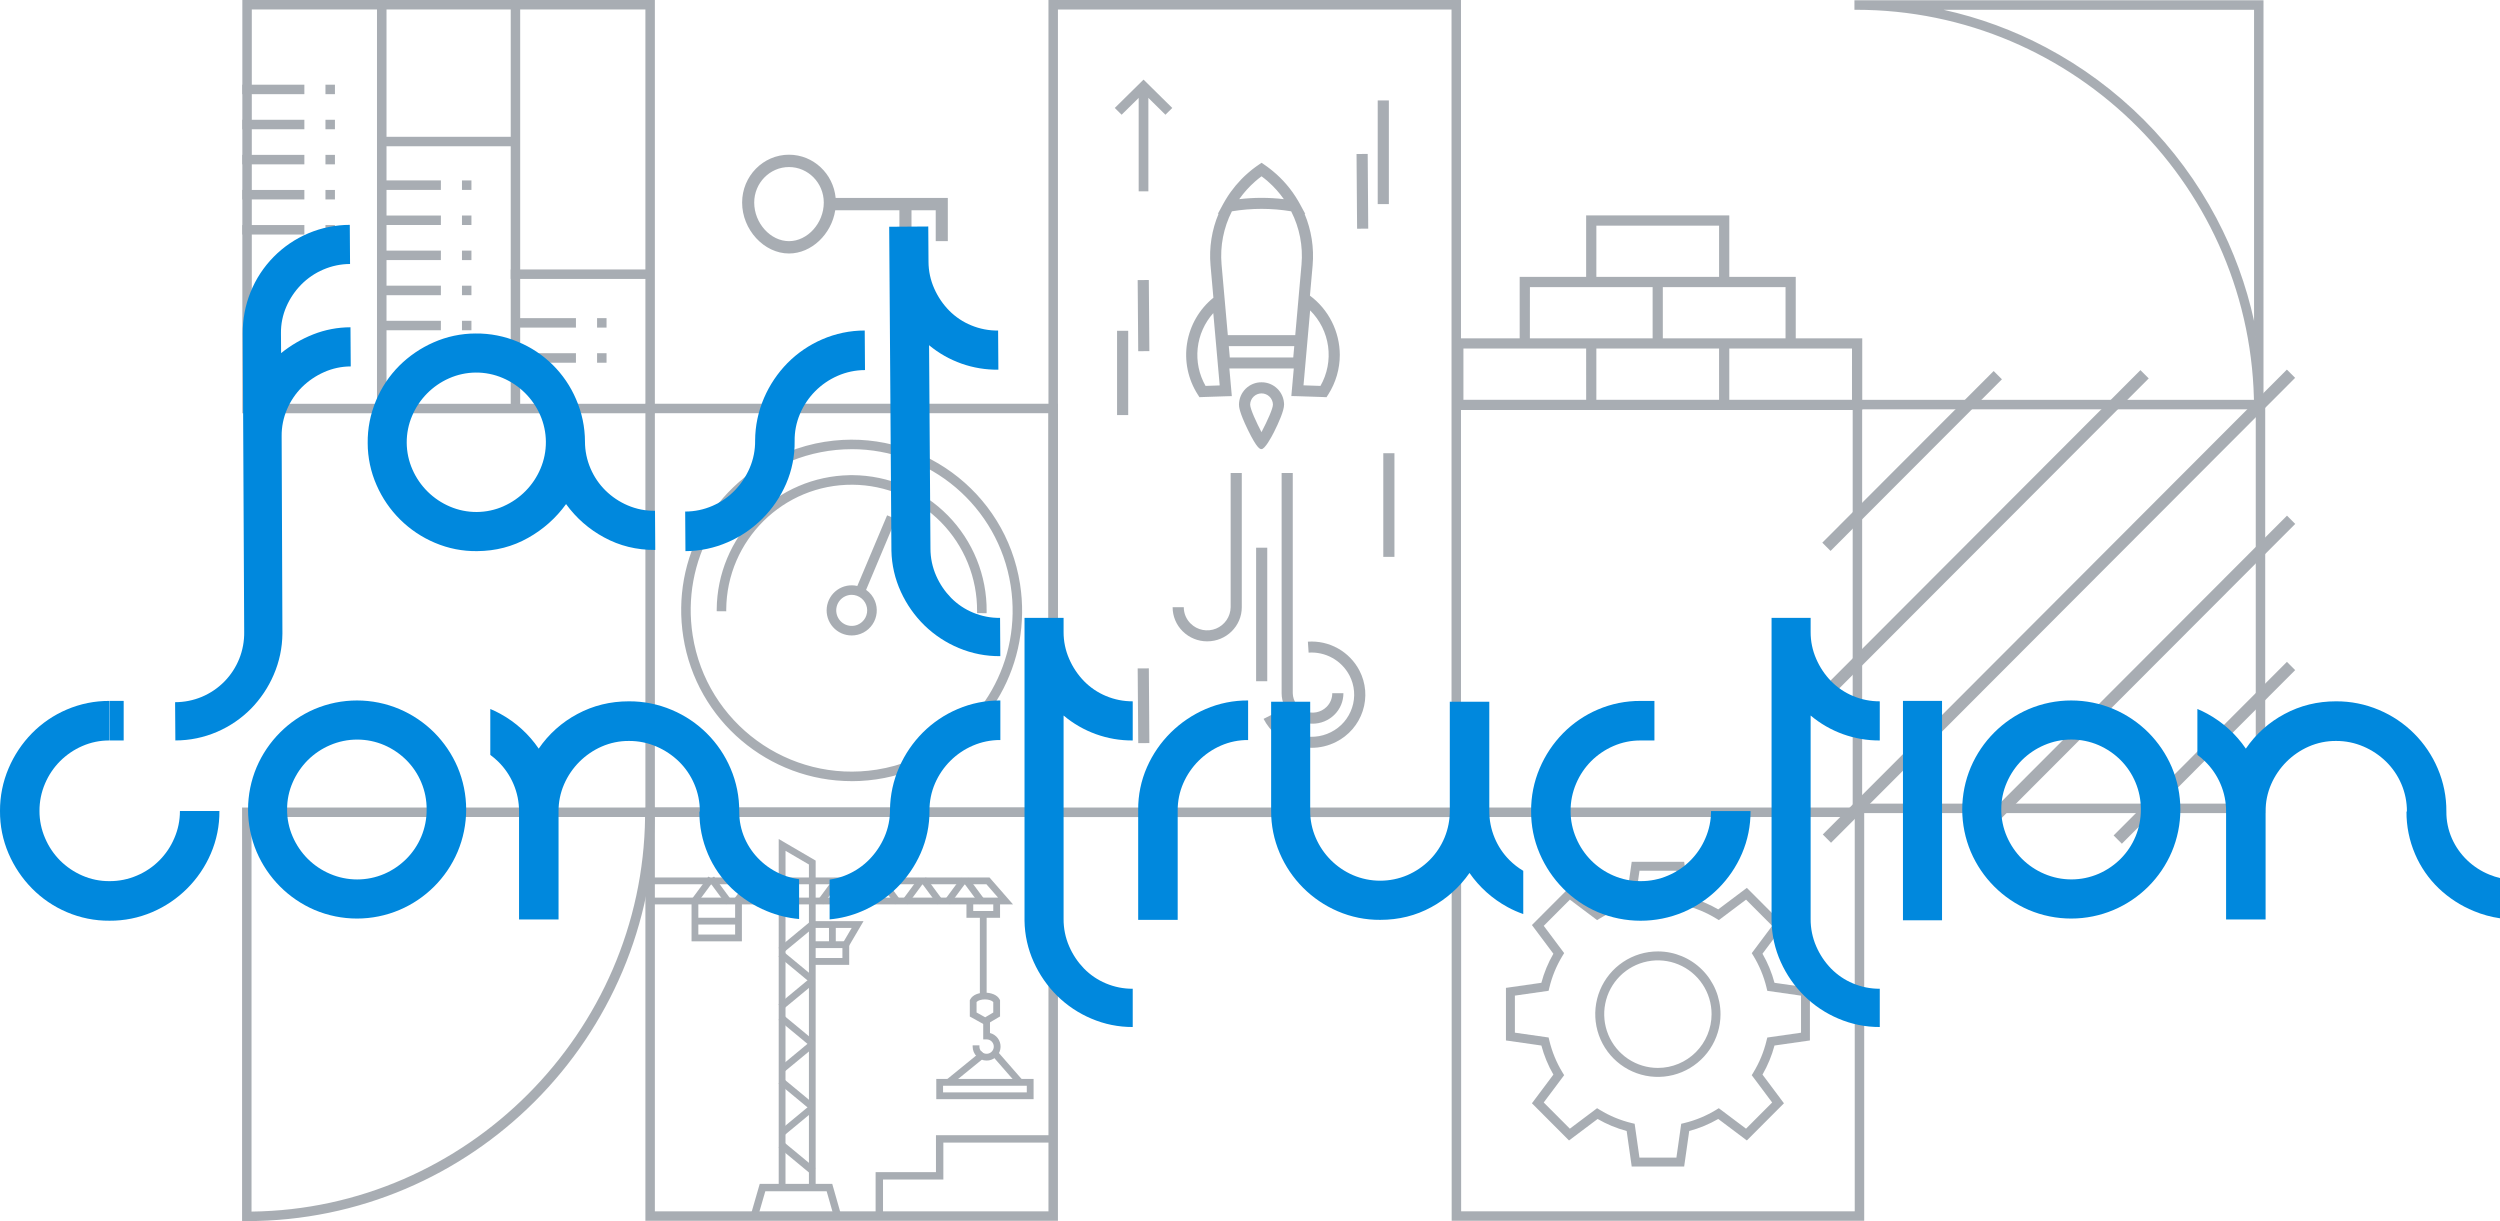 <?xml version="1.0" encoding="UTF-8"?>
<svg xmlns="http://www.w3.org/2000/svg" width="692" height="338" viewBox="0 0 692 338" fill="none">
  <g clip-path="url(#clip0_304_1942)">
    <g opacity="0.5">
      <path d="M67.429 337.574V223.948H180.777V224.835C180.777 287.001 130.329 337.574 68.321 337.574H67.429ZM69.203 225.725V335.793C129.534 335.318 178.515 286.209 178.993 225.725H69.203Z" fill="#525C67"></path>
      <path d="M68.315 338H67.004V223.522H181.2V224.836C181.2 287.232 130.551 338 68.315 338ZM67.852 337.153H68.315C130.09 337.153 180.346 286.768 180.346 224.838V224.374H67.862L67.852 337.153ZM68.778 336.223V225.302H179.42V225.725C179.329 240.447 176.301 255.003 170.514 268.536C162.039 288.472 147.938 305.497 129.942 317.519C111.946 329.542 90.837 336.039 69.207 336.215L68.778 336.223ZM69.624 226.153V335.367C129.126 334.668 177.866 285.804 178.561 226.153H69.624Z" fill="#525C67"></path>
      <path d="M624.339 113.078C624.339 51.986 574.713 2.281 513.728 2.279V0.504H626.113V113.078H624.339ZM533.663 2.279C579.677 10.571 616.059 47.013 624.332 93.108V2.279H533.663Z" fill="#525C67"></path>
      <path d="M626.538 113.503H623.916V113.08C623.916 52.223 574.478 2.709 513.728 2.707H513.306V0.078H626.54L626.538 113.503ZM624.764 112.656H625.688V0.928H514.151V1.855C575.034 2.088 624.527 51.664 624.764 112.654V112.656ZM623.918 93.185C615.683 47.313 579.383 10.95 533.591 2.701L533.665 1.853H624.759V93.108L623.918 93.185ZM537.959 2.705C547.829 4.876 557.359 8.377 566.291 13.111C586.418 23.787 602.877 40.275 613.534 60.437C618.26 69.385 621.755 78.932 623.922 88.819V2.705H537.959Z" fill="#525C67"></path>
      <path d="M180.845 113.967H67.501V0.424H180.845V113.967ZM69.275 112.19H179.071V2.203H69.275V112.19Z" fill="#525C67"></path>
      <path d="M181.268 114.391H67.078V0H181.268V114.391ZM67.926 113.544H180.42V0.847H67.936L67.926 113.544ZM179.494 112.616H68.852V1.777H179.494V112.616ZM69.7 111.769H178.646V2.626H69.7V111.769Z" fill="#525C67"></path>
      <path d="M626.59 224.643H513.246V111.101H626.59V224.643ZM515.02 222.866H624.817V112.878H515.02V222.866Z" fill="#525C67"></path>
      <path d="M627.013 225.067H512.823V110.676H627.013V225.067ZM513.671 224.219H626.165V111.538H513.671V224.219ZM625.239 223.292H514.597V112.453H625.239V223.292ZM515.445 222.444H624.392V113.302H515.445V222.444Z" fill="#525C67"></path>
      <path d="M515.587 337.49H402.245V223.946H515.587V337.49ZM404.019 335.715H513.813V225.723H404.019V335.715Z" fill="#525C67"></path>
      <path d="M516.012 337.913H401.822V223.522H516.012V337.913ZM402.67 337.066H515.164V224.385H402.67V337.066ZM514.238 336.138H403.596V225.3H514.238V336.138ZM404.444 335.291H513.39V226.149H404.444V335.291Z" fill="#525C67"></path>
      <path d="M292.415 225.725H179.071V112.182H292.415V225.725ZM180.847 223.948H290.639V113.952H180.845L180.847 223.948Z" fill="#525C67"></path>
      <path d="M292.838 226.149H178.646V111.758H292.838V226.149ZM179.496 225.302H291.992V112.607H179.494L179.496 225.302ZM291.064 224.374H180.42V113.529H291.062L291.064 224.374ZM181.27 223.527H290.216V114.376H181.268L181.27 223.527Z" fill="#525C67"></path>
      <path d="M403.981 225.731H290.639V0.424H403.981V225.731ZM292.415 223.946H402.209V2.209H292.415V223.946Z" fill="#525C67"></path>
      <path d="M404.404 226.155H290.214V0H404.404V226.155ZM291.062 225.308H403.556V0.847H291.062V225.308ZM402.63 224.374H291.992V1.783H402.634L402.63 224.374ZM292.836 223.527H401.782V2.635H292.838L292.836 223.527Z" fill="#525C67"></path>
      <path d="M143.569 2.203H141.795V113.186H143.569V2.203Z" fill="#525C67"></path>
      <path d="M143.987 113.611H141.37V1.777H143.987V113.611ZM142.213 112.764H143.142V2.626H142.218L142.213 112.764Z" fill="#525C67"></path>
      <path d="M634.717 145.02L633.032 143.332L545.263 231.256L546.948 232.944L634.717 145.02Z" fill="#525C67"></path>
      <path d="M546.947 233.545L544.663 231.255L544.961 230.955L633.037 142.73L635.323 145.02L635.022 145.319L546.947 233.545ZM545.862 231.255L546.947 232.344L634.117 145.02L633.033 143.931L545.862 231.255Z" fill="#525C67"></path>
      <path d="M634.693 104.591L633.008 102.903L505.146 230.989L506.831 232.677L634.693 104.591Z" fill="#525C67"></path>
      <path d="M506.831 233.276L504.548 230.987L504.846 230.686L633.007 102.303L635.293 104.59L506.831 233.276ZM505.747 230.987L506.831 232.075L634.094 104.588L633.007 103.502L505.747 230.987Z" fill="#525C67"></path>
      <path d="M634.704 185.487L633.02 183.8L585.648 231.254L587.333 232.942L634.704 185.487Z" fill="#525C67"></path>
      <path d="M587.333 233.543L585.048 231.255L633.018 183.198L635.304 185.488L587.333 233.543ZM586.246 231.255L587.333 232.342L634.105 185.488L633.018 184.399L586.246 231.255Z" fill="#525C67"></path>
      <path d="M553.527 104.988L551.842 103.3L505.011 150.214L506.696 151.902L553.527 104.988Z" fill="#525C67"></path>
      <path d="M506.696 152.501L504.41 150.212L551.846 102.699L554.132 104.989L506.696 152.501ZM505.609 150.212L506.696 151.3L552.926 104.986L551.842 103.9L505.609 150.212Z" fill="#525C67"></path>
      <path d="M594.156 104.742L592.471 103.054L505.069 190.61L506.754 192.298L594.156 104.742Z" fill="#525C67"></path>
      <path d="M506.755 192.899L504.47 190.61L504.77 190.309L592.471 102.453L594.767 104.743L594.467 105.044L506.755 192.899ZM505.668 190.61L506.755 191.698L593.556 104.743L592.471 103.654L505.668 190.61Z" fill="#525C67"></path>
      <path d="M179.568 76.788V75.011H141.795V76.788H179.568Z" fill="#525C67"></path>
      <path d="M179.991 77.212H141.37V74.586H179.991V77.212ZM142.22 76.365H179.143V75.437H142.22V76.365Z" fill="#525C67"></path>
      <path d="M143.059 40.07V38.293H105.286V40.07H143.059Z" fill="#525C67"></path>
      <path d="M143.482 40.493H104.872V37.867H143.482V40.493ZM105.711 39.646H142.634V38.718H105.718L105.711 39.646Z" fill="#525C67"></path>
      <path d="M83.826 25.643V23.866H67.501V25.643H83.826Z" fill="#525C67"></path>
      <path d="M84.251 26.067H67.078V23.441H84.251V26.067ZM67.926 25.22H83.403V24.292H67.926V25.22Z" fill="#525C67"></path>
      <path d="M92.287 25.643V23.866H90.513V25.643H92.287Z" fill="#525C67"></path>
      <path d="M92.712 26.067H90.088V23.441H92.712V26.067ZM90.938 25.22H91.862V24.292H90.938V25.22Z" fill="#525C67"></path>
      <path d="M83.828 35.357V33.58H67.503V35.357H83.828Z" fill="#525C67"></path>
      <path d="M84.251 35.781H67.078V33.154H84.251V35.781ZM67.926 34.934H83.403V34.006H67.926V34.934Z" fill="#525C67"></path>
      <path d="M92.287 35.355V33.578H90.513V35.355H92.287Z" fill="#525C67"></path>
      <path d="M92.712 35.781H90.088V33.154H92.712V35.781ZM90.938 34.934H91.862V34.006H90.938V34.934Z" fill="#525C67"></path>
      <path d="M83.828 45.071V43.294H67.503V45.071H83.828Z" fill="#525C67"></path>
      <path d="M84.251 45.494H67.078V42.865H84.251V45.494ZM67.926 44.647H83.403V43.717H67.926V44.647Z" fill="#525C67"></path>
      <path d="M92.287 45.068V43.291H90.513V45.068H92.287Z" fill="#525C67"></path>
      <path d="M92.712 45.494H90.088V42.865H92.712V45.494ZM90.938 44.647H91.862V43.717H90.938V44.647Z" fill="#525C67"></path>
      <path d="M83.826 54.782V53.005H67.501V54.782H83.826Z" fill="#525C67"></path>
      <path d="M84.251 55.206H67.078V52.579H84.251V55.206ZM67.926 54.358H83.403V53.431H67.926V54.358Z" fill="#525C67"></path>
      <path d="M92.287 54.782V53.005H90.513V54.782H92.287Z" fill="#525C67"></path>
      <path d="M92.712 55.206H90.088V52.579H92.712V55.206ZM90.938 54.358H91.862V53.431H90.938V54.358Z" fill="#525C67"></path>
      <path d="M83.828 64.495V62.718H67.503V64.495H83.828Z" fill="#525C67"></path>
      <path d="M84.251 64.919H67.078V62.292H84.251V64.919ZM67.926 64.072H83.403V63.144H67.926V64.072Z" fill="#525C67"></path>
      <path d="M92.287 64.493V62.716H90.513V64.493H92.287Z" fill="#525C67"></path>
      <path d="M92.712 64.919H90.088V62.292H92.712V64.919ZM90.938 64.072H91.862V63.144H90.938V64.072Z" fill="#525C67"></path>
      <path d="M121.613 52.143V50.366H105.288V52.143H121.613Z" fill="#525C67"></path>
      <path d="M122.036 52.569H104.872V49.942H122.045L122.036 52.569ZM105.711 51.721H121.188V50.791H105.718L105.711 51.721Z" fill="#525C67"></path>
      <path d="M130.073 52.145V50.368H128.299V52.145H130.073Z" fill="#525C67"></path>
      <path d="M130.496 52.569H127.874V49.942H130.496V52.569ZM128.722 51.721H129.648V50.791H128.722V51.721Z" fill="#525C67"></path>
      <path d="M121.611 61.856V60.079H105.286V61.856H121.611Z" fill="#525C67"></path>
      <path d="M122.036 62.282H104.872V59.653H122.045L122.036 62.282ZM105.718 61.424H121.195V60.498H105.718V61.424Z" fill="#525C67"></path>
      <path d="M130.073 61.856V60.079H128.299V61.856H130.073Z" fill="#525C67"></path>
      <path d="M130.496 62.282H127.874V59.653H130.496V62.282ZM128.722 61.435H129.648V60.509H128.722V61.435Z" fill="#525C67"></path>
      <path d="M121.613 71.568V69.79H105.288V71.568H121.613Z" fill="#525C67"></path>
      <path d="M122.036 71.993H104.872V69.367H122.045L122.036 71.993ZM105.711 71.146H121.188V70.218H105.718L105.711 71.146Z" fill="#525C67"></path>
      <path d="M130.071 71.57V69.793H128.297V71.57H130.071Z" fill="#525C67"></path>
      <path d="M130.496 71.993H127.874V69.367H130.496V71.993ZM128.722 71.146H129.648V70.218H128.722V71.146Z" fill="#525C67"></path>
      <path d="M121.611 81.281V79.504H105.286V81.281H121.611Z" fill="#525C67"></path>
      <path d="M122.036 81.707H104.872V79.08H122.045L122.036 81.707ZM105.711 80.859H121.188V79.934H105.718L105.711 80.859Z" fill="#525C67"></path>
      <path d="M130.073 81.281V79.504H128.299V81.281H130.073Z" fill="#525C67"></path>
      <path d="M130.496 81.707H127.874V79.08H130.496V81.707ZM128.722 80.859H129.648V79.934H128.722V80.859Z" fill="#525C67"></path>
      <path d="M121.611 90.992V89.215H105.286V90.992H121.611Z" fill="#525C67"></path>
      <path d="M122.036 91.418H104.872V88.792H122.045L122.036 91.418ZM105.711 90.571H121.188V89.643H105.718L105.711 90.571Z" fill="#525C67"></path>
      <path d="M130.071 90.995V89.218H128.297V90.995H130.071Z" fill="#525C67"></path>
      <path d="M130.496 91.418H127.874V88.792H130.496V91.418ZM128.722 90.571H129.648V89.643H128.722V90.571Z" fill="#525C67"></path>
      <path d="M159.008 90.257V88.481H142.683V90.257H159.008Z" fill="#525C67"></path>
      <path d="M159.422 90.681H142.258V88.055H159.422V90.681ZM143.097 89.834H158.576V88.906H143.099L143.097 89.834Z" fill="#525C67"></path>
      <path d="M167.467 90.255V88.478H165.693V90.255H167.467Z" fill="#525C67"></path>
      <path d="M167.892 90.681H165.268V88.055H167.892V90.681ZM166.118 89.834H167.034V88.906H166.11L166.118 89.834Z" fill="#525C67"></path>
      <path d="M159.008 99.971V98.194H142.683V99.971H159.008Z" fill="#525C67"></path>
      <path d="M159.422 100.397H142.258V97.766H159.422V100.397ZM143.097 99.549H158.576V98.618H143.099L143.097 99.549Z" fill="#525C67"></path>
      <path d="M167.467 99.969V98.192H165.693V99.969H167.467Z" fill="#525C67"></path>
      <path d="M167.892 100.397H165.268V97.766H167.892V100.397ZM166.118 99.549H167.034V98.618H166.11L166.118 99.549Z" fill="#525C67"></path>
      <path d="M106.551 2.203H104.777V113.186H106.551V2.203Z" fill="#525C67"></path>
      <path d="M106.986 113.611H104.352V1.777H106.986V113.611ZM105.212 112.764H106.136V2.626H105.212V112.764Z" fill="#525C67"></path>
      <path d="M292.415 337.489H179.071V223.948H292.415V337.489ZM180.845 335.714H290.639V225.725H180.845V335.714Z" fill="#525C67"></path>
      <path d="M292.838 337.913H178.646V223.522H292.838V337.913ZM179.496 337.066H291.992V224.385H179.494L179.496 337.066ZM291.062 336.138H180.42V225.3H291.062V336.138ZM181.268 335.291H290.214V226.149H181.268V335.291Z" fill="#525C67"></path>
      <path d="M260.7 302.711H284.556V300.192H260.7V302.711ZM285.755 303.912H259.501V298.991H285.755V303.912Z" fill="#525C67"></path>
      <path d="M286.095 304.251H259.162V298.648H286.095V304.251ZM259.841 303.571H285.425V299.335H259.841V303.571ZM284.896 303.05H260.37V299.854H284.896V303.05ZM261.04 302.37H284.218V300.534H261.04V302.37Z" fill="#525C67"></path>
      <path d="M230.963 335.713L229.137 329.312H211.52L209.665 335.713H208.418L210.615 328.111H230.044L232.211 335.713H230.963Z" fill="#525C67"></path>
      <path d="M232.773 336.138H230.644L228.817 329.739H211.839L209.985 336.138H207.853L210.298 327.687H230.363L232.773 336.138ZM231.283 335.291H231.648L229.722 328.538H210.934L208.983 335.291H209.348L211.203 328.89H229.458L231.283 335.291Z" fill="#525C67"></path>
      <path d="M217.087 328.111H224.238V239.101L217.087 234.918V328.113V328.111ZM225.436 329.312H215.886V232.827L225.436 238.41V329.312Z" fill="#525C67"></path>
      <path d="M225.777 329.65H215.548V232.234L225.777 238.215V329.65ZM216.226 328.971H225.107V238.605L216.226 233.418V328.971ZM224.578 328.449H216.755V234.327L224.578 238.904V328.449ZM217.425 327.77H223.91V239.296L217.436 235.511L217.425 327.77Z" fill="#525C67"></path>
      <path d="M224.335 271.605L215.968 264.683L216.732 263.755L225.098 270.677L224.335 271.605Z" fill="#525C67"></path>
      <path d="M224.379 272.084L215.499 264.727L216.696 263.277L225.576 270.633L224.379 272.084ZM216.446 264.636L224.288 271.126L224.62 270.724L216.778 264.234L216.446 264.636Z" fill="#525C67"></path>
      <path d="M216.732 278.967L215.968 278.041L224.335 271.12L225.098 272.045L216.732 278.967Z" fill="#525C67"></path>
      <path d="M216.687 279.446L215.49 277.997L224.371 270.641L225.567 272.092L216.687 279.446ZM216.446 278.088L216.778 278.489L224.62 272.001L224.288 271.598L216.446 278.088Z" fill="#525C67"></path>
      <path d="M216.732 263.344L215.968 262.416L224.335 255.495L225.098 256.42L216.732 263.344Z" fill="#525C67"></path>
      <path d="M216.687 263.821L215.49 262.372L224.371 255.016L225.567 256.467L216.687 263.821ZM216.446 262.463L216.778 262.866L224.62 256.376L224.288 255.973L216.446 262.463Z" fill="#525C67"></path>
      <path d="M224.335 289.183L215.968 282.261L216.732 281.333L225.098 288.255L224.335 289.183Z" fill="#525C67"></path>
      <path d="M224.379 289.661L215.499 282.305L216.696 280.854L225.576 288.211L224.379 289.661ZM216.446 282.214L224.288 288.704L224.62 288.302L216.778 281.812L216.446 282.214Z" fill="#525C67"></path>
      <path d="M216.867 296.435L216.104 295.507L224.335 288.698L225.098 289.623L216.867 296.435Z" fill="#525C67"></path>
      <path d="M216.823 296.914L215.626 295.463L224.379 288.219L225.576 289.67L216.823 296.914ZM216.582 295.554L216.914 295.956L224.62 289.579L224.288 289.176L216.582 295.554Z" fill="#525C67"></path>
      <path d="M224.335 306.76L215.968 299.839L216.732 298.911L225.098 305.833L224.335 306.76Z" fill="#525C67"></path>
      <path d="M224.379 307.239L215.499 299.883L216.696 298.432L225.576 305.788L224.379 307.239ZM216.446 299.792L224.288 306.282L224.62 305.879L216.778 299.39L216.446 299.792Z" fill="#525C67"></path>
      <path d="M216.867 314.013L216.104 313.085L224.335 306.275L225.098 307.201L216.867 314.013Z" fill="#525C67"></path>
      <path d="M216.823 314.489L215.626 313.041L224.379 305.797L225.576 307.248L216.823 314.489ZM216.582 313.132L216.914 313.534L224.62 307.157L224.288 306.754L216.582 313.132Z" fill="#525C67"></path>
      <path d="M224.335 324.338L216.104 317.527L216.867 316.601L225.098 323.413L224.335 324.338Z" fill="#525C67"></path>
      <path d="M224.392 324.936L215.512 317.584L216.816 316.004L225.696 323.356L224.392 324.936ZM216.702 317.472L224.278 323.739L224.489 323.47L216.913 317.201L216.702 317.472Z" fill="#525C67"></path>
      <path d="M180.686 248.793H277.01L273.185 244.426H180.686V248.802V248.793ZM279.655 249.994H179.487V243.216H273.73L279.651 249.994H279.655Z" fill="#525C67"></path>
      <path d="M179.487 250.335H179.149V242.875H273.885L280.401 250.335H179.487ZM179.828 243.557V249.657H278.906L273.576 243.557H179.828ZM180.686 249.134V248.795H180.354V244.078H273.346L277.764 249.134H180.686ZM181.027 244.758V248.454H276.261L273.033 244.758H181.027Z" fill="#525C67"></path>
      <path d="M227.79 249.814L226.826 249.098L230.997 243.458L231.961 244.174L227.79 249.814Z" fill="#525C67"></path>
      <path d="M227.86 250.291L226.35 249.17L230.927 242.983L232.435 244.104L227.86 250.291ZM227.299 249.02L227.722 249.331L231.49 244.235L231.067 243.926L227.299 249.02Z" fill="#525C67"></path>
      <path d="M236.133 249.814L231.961 244.174L232.923 243.458L237.095 249.098L236.133 249.814Z" fill="#525C67"></path>
      <path d="M236.061 250.291L231.486 244.104L232.995 242.983L237.571 249.17L236.061 250.291ZM232.435 244.243L236.203 249.339L236.626 249.028L232.858 243.945L232.435 244.243Z" fill="#525C67"></path>
      <path d="M239.486 249.814L238.524 249.098L242.696 243.458L243.658 244.174L239.486 249.814Z" fill="#525C67"></path>
      <path d="M239.556 250.291L238.046 249.17L242.622 242.983L244.131 244.104L239.556 250.291ZM238.996 249.02L239.419 249.331L243.186 244.235L242.764 243.926L238.996 249.02Z" fill="#525C67"></path>
      <path d="M247.83 249.814L243.569 244.053L244.533 243.339L248.794 249.098L247.83 249.814Z" fill="#525C67"></path>
      <path d="M247.76 250.291L243.095 243.983L244.603 242.863L249.269 249.17L247.76 250.291ZM244.045 244.125L247.901 249.34L248.324 249.028L244.468 243.814L244.045 244.125Z" fill="#525C67"></path>
      <path d="M251.185 249.814L250.221 249.098L254.392 243.458L255.357 244.174L251.185 249.814Z" fill="#525C67"></path>
      <path d="M251.255 250.291L249.747 249.17L254.323 242.983L255.83 244.104L251.255 250.291ZM250.697 249.02L251.119 249.331L254.887 244.235L254.464 243.926L250.697 249.02Z" fill="#525C67"></path>
      <path d="M259.528 249.814L255.268 244.053L256.232 243.339L260.492 249.098L259.528 249.814Z" fill="#525C67"></path>
      <path d="M259.458 250.291L254.794 243.983L256.302 242.863L260.966 249.17L259.458 250.291ZM255.744 244.125L259.598 249.34L260.021 249.028L256.164 243.814L255.744 244.125Z" fill="#525C67"></path>
      <path d="M192.696 249.814L191.732 249.098L196.163 243.106L197.127 243.82L192.696 249.814Z" fill="#525C67"></path>
      <path d="M192.765 250.29L191.256 249.17L196.093 242.629L197.601 243.75L192.765 250.29ZM192.205 249.02L192.628 249.331L196.658 243.883L196.235 243.572L192.205 249.02Z" fill="#525C67"></path>
      <path d="M201.039 249.814L196.605 243.82L197.569 243.106L202.001 249.098L201.039 249.814Z" fill="#525C67"></path>
      <path d="M200.967 250.29L196.131 243.75L197.639 242.629L202.477 249.17L200.967 250.29ZM197.079 243.892L201.109 249.339L201.532 249.028L197.497 243.578L197.079 243.892Z" fill="#525C67"></path>
      <path d="M204.392 249.814L203.428 249.098L207.862 243.106L208.826 243.82L204.392 249.814Z" fill="#525C67"></path>
      <path d="M204.458 250.29L202.95 249.17L207.788 242.629L209.295 243.75L204.458 250.29ZM203.9 249.02L204.322 249.331L208.34 243.883L207.917 243.572L203.9 249.02Z" fill="#525C67"></path>
      <path d="M212.736 249.814L208.304 243.82L209.266 243.106L213.7 249.098L212.736 249.814Z" fill="#525C67"></path>
      <path d="M212.666 250.29L207.828 243.75L209.338 242.629L214.184 249.17L212.666 250.29ZM208.777 243.892L212.807 249.339L213.23 249.028L209.196 243.578L208.777 243.892Z" fill="#525C67"></path>
      <path d="M262.882 249.814L261.92 249.098L266.091 243.458L267.055 244.174L262.882 249.814Z" fill="#525C67"></path>
      <path d="M262.953 250.291L261.444 249.17L266.021 242.983L267.529 244.104L262.953 250.291ZM262.393 249.02L262.816 249.331L266.584 244.235L266.161 243.926L262.393 249.02Z" fill="#525C67"></path>
      <path d="M271.227 249.814L267.055 244.174L268.017 243.458L272.191 249.098L271.227 249.814Z" fill="#525C67"></path>
      <path d="M271.155 250.291L266.58 244.104L268.089 242.983L272.665 249.17L271.155 250.291ZM267.529 244.243L271.297 249.339L271.72 249.028L267.952 243.945L267.529 244.243Z" fill="#525C67"></path>
      <path d="M205.022 260.22H191.759V249.393H192.958V259.019H203.824V249.393H205.022V260.22Z" fill="#525C67"></path>
      <path d="M205.361 260.561H191.421V249.054H193.298V258.678H203.483V249.054H205.361V260.561ZM192.099 259.888H204.682V249.74H204.162V259.365H192.617V249.74H192.097L192.099 259.888Z" fill="#525C67"></path>
      <path d="M234.716 266.727H224.838V265.526H233.517V262.08H224.838V260.877H234.716V266.727Z" fill="#525C67"></path>
      <path d="M235.057 267.068H224.498V265.183H233.179V262.429H224.498V260.548H235.057V267.068ZM225.176 266.388H234.378V261.218H225.178V261.739H233.86V265.865H225.178L225.176 266.388Z" fill="#525C67"></path>
      <path d="M234.634 261.783L233.6 261.175L236.342 256.503H224.838V255.3H238.438L234.634 261.783Z" fill="#525C67"></path>
      <path d="M234.754 262.249L233.137 261.296L235.748 256.848H224.498V254.967H239.03L234.754 262.249ZM234.065 261.053L234.513 261.317L237.843 255.641H225.178V256.162H236.936L234.065 261.053Z" fill="#525C67"></path>
      <path d="M231.006 261.478H229.807V255.901H231.006V261.478Z" fill="#525C67"></path>
      <path d="M231.344 261.819H229.466V255.56H231.344V261.819ZM230.145 261.139H230.676V256.24H230.156L230.145 261.139Z" fill="#525C67"></path>
      <path d="M276.477 253.713H267.852V249.393H269.051V252.51H275.276V249.393H276.477V253.713Z" fill="#525C67"></path>
      <path d="M276.815 254.052H267.512V249.054H269.39V252.172H274.936V249.054H276.813L276.815 254.052ZM268.193 253.372H276.134V249.734H275.614V252.851H268.713V249.734H268.193V253.372Z" fill="#525C67"></path>
      <path d="M272.764 275.424H271.565V253.112H272.764V275.424Z" fill="#525C67"></path>
      <path d="M273.102 275.773H271.225V252.773H273.102V275.773ZM271.903 275.093H272.424V253.453H271.906L271.903 275.093Z" fill="#525C67"></path>
      <path d="M273.098 293.224C272.635 293.225 272.176 293.135 271.748 292.958C271.319 292.781 270.93 292.521 270.602 292.193C270.274 291.866 270.014 291.476 269.836 291.048C269.659 290.619 269.567 290.159 269.567 289.695H270.768C270.768 290.156 270.905 290.607 271.16 290.99C271.416 291.373 271.779 291.671 272.204 291.848C272.629 292.024 273.096 292.07 273.548 291.98C273.999 291.891 274.413 291.669 274.738 291.343C275.064 291.017 275.285 290.602 275.375 290.15C275.465 289.698 275.419 289.229 275.243 288.804C275.067 288.378 274.769 288.014 274.386 287.758C274.004 287.502 273.554 287.365 273.094 287.365H272.496V282.858H273.694V286.215C274.153 286.295 274.592 286.465 274.985 286.715C275.378 286.965 275.717 287.291 275.984 287.674C276.251 288.056 276.439 288.487 276.539 288.943C276.638 289.399 276.647 289.87 276.564 290.329C276.431 291.033 276.09 291.681 275.584 292.188C275.078 292.695 274.431 293.037 273.728 293.169C273.519 293.205 273.306 293.223 273.094 293.222L273.098 293.224Z" fill="#525C67"></path>
      <path d="M273.098 293.565C272.59 293.566 272.087 293.466 271.618 293.272C271.149 293.078 270.722 292.793 270.363 292.434C270.003 292.074 269.718 291.648 269.524 291.178C269.329 290.708 269.229 290.204 269.229 289.695V289.356H271.106V289.695C271.106 290.089 271.223 290.473 271.441 290.8C271.659 291.127 271.969 291.382 272.332 291.533C272.695 291.683 273.094 291.723 273.479 291.646C273.864 291.569 274.218 291.38 274.496 291.102C274.773 290.824 274.962 290.469 275.039 290.083C275.116 289.698 275.076 289.298 274.926 288.934C274.776 288.571 274.521 288.26 274.195 288.042C273.868 287.823 273.484 287.706 273.092 287.706H272.153V282.519H274.031V285.94C274.888 286.155 275.646 286.657 276.178 287.363C276.711 288.07 276.985 288.937 276.957 289.822C276.928 290.707 276.598 291.555 276.021 292.225C275.444 292.895 274.655 293.347 273.785 293.506C273.558 293.545 273.328 293.564 273.098 293.565ZM269.927 290.036C270.008 290.8 270.361 291.508 270.921 292.032C271.481 292.555 272.211 292.859 272.976 292.888C273.742 292.916 274.492 292.668 275.09 292.187C275.687 291.707 276.092 291.026 276.229 290.271C276.305 289.857 276.298 289.431 276.208 289.019C276.118 288.607 275.948 288.217 275.707 287.871C275.466 287.525 275.159 287.23 274.804 287.004C274.449 286.778 274.052 286.624 273.637 286.552L273.354 286.503V283.199H272.834V287.027H273.094C273.606 287.027 274.108 287.175 274.538 287.453C274.969 287.732 275.31 288.128 275.521 288.596C275.732 289.064 275.804 289.582 275.728 290.09C275.652 290.598 275.432 291.073 275.094 291.458C274.755 291.843 274.313 292.123 273.82 292.263C273.327 292.403 272.804 292.398 272.314 292.248C271.824 292.097 271.388 291.809 271.058 291.417C270.727 291.025 270.516 290.545 270.451 290.036H269.927Z" fill="#525C67"></path>
      <path d="M269.98 280.458L272.713 281.979L275.276 280.469V277.256C274.895 276.69 273.838 276.303 272.629 276.303C271.419 276.303 270.36 276.69 269.98 277.256V280.46V280.458ZM272.728 283.364L268.779 281.166V276.953L268.842 276.826C269.476 275.555 271.214 275.1 272.627 275.1C274.039 275.1 275.775 275.553 276.411 276.826L276.473 276.953V281.155L272.728 283.364Z" fill="#525C67"></path>
      <path d="M272.734 283.756L268.44 281.367V276.872L268.54 276.673C269.246 275.263 271.115 274.767 272.629 274.767C274.143 274.767 276.012 275.271 276.716 276.673L276.815 276.872V281.35L272.734 283.756ZM269.119 280.967L272.713 282.973L276.126 280.962V277.044L276.098 276.987C275.532 275.854 273.929 275.449 272.618 275.449C271.307 275.449 269.702 275.854 269.136 276.989L269.108 277.044L269.119 280.967ZM272.713 282.371L269.637 280.66V277.15L269.694 277.065C270.144 276.394 271.295 275.96 272.624 275.96C273.954 275.96 275.105 276.383 275.553 277.065L275.612 277.15V280.664L272.713 282.371ZM270.316 280.253L272.703 281.583L274.933 280.268V277.362C274.568 276.938 273.641 276.633 272.624 276.633C271.607 276.633 270.681 276.93 270.316 277.362V280.253Z" fill="#525C67"></path>
      <path d="M204.422 255.573H192.359V254.37H204.422V255.573Z" fill="#525C67"></path>
      <path d="M204.762 255.912H192.019V254.031H204.762V255.912ZM192.698 255.228H204.084V254.707H192.698V255.228Z" fill="#525C67"></path>
      <path d="M243.996 336.725H242.797V324.868H259.501V314.644H291.339V315.845H260.7V326.071H243.996V331.675V336.725Z" fill="#525C67"></path>
      <path d="M244.419 337.149H242.37V324.44H259.074V314.214H291.762V316.264H261.122V326.49H244.419V337.149ZM243.22 336.301H243.573V325.647H260.277V315.421H290.916V315.07H259.926V325.296H243.222L243.22 336.301Z" fill="#525C67"></path>
      <path d="M263.112 299.928L262.357 298.993L271.612 291.459L272.369 292.391L263.112 299.928Z" fill="#525C67"></path>
      <path d="M263.063 300.406L261.879 298.945L271.66 290.981L272.847 292.442L263.063 300.406ZM262.833 299.044L263.163 299.449L271.891 292.343L271.563 291.938L262.833 299.044Z" fill="#525C67"></path>
      <path d="M281.78 299.856L274.957 292.044L275.859 291.252L282.682 299.066L281.78 299.856Z" fill="#525C67"></path>
      <path d="M281.748 300.343L274.477 292.019L275.891 290.78L283.162 299.104L281.748 300.343ZM275.434 292.082L281.811 299.383L282.205 299.04L275.826 291.739L275.434 292.082Z" fill="#525C67"></path>
      <path d="M362.594 81.832L363.337 73.468C363.764 68.592 362.997 63.686 361.102 59.175L361.3 59.211L359.78 56.407L359.71 56.279C359.605 56.089 359.499 55.896 359.387 55.705C359.353 55.648 359.319 55.589 359.283 55.532C357.452 52.403 355.081 49.624 352.281 47.324L352.215 47.271C352.004 47.1 351.792 46.93 351.581 46.765L351.393 46.621C351.211 46.481 351.027 46.341 350.841 46.197C350.705 46.098 350.568 46.002 350.431 45.907C350.293 45.812 350.196 45.738 350.075 45.657L349.196 45.058L348.325 45.657C348.052 45.842 347.781 46.034 347.515 46.227L347.303 46.386C347.115 46.526 346.927 46.668 346.741 46.809L346.434 47.055C346.293 47.17 346.153 47.286 346.012 47.405L345.635 47.724C345.525 47.818 345.424 47.913 345.31 48.008C345.162 48.138 345.018 48.267 344.874 48.398L344.639 48.61C344.477 48.762 344.314 48.917 344.153 49.074L344.011 49.214C343.827 49.398 343.646 49.58 343.466 49.766L343.451 49.783C342.459 50.817 341.54 51.919 340.702 53.081C340.637 53.172 340.569 53.263 340.506 53.354C340.413 53.486 340.322 53.619 340.231 53.753C340.14 53.886 340.03 54.047 339.933 54.195L339.751 54.477C339.624 54.678 339.497 54.877 339.375 55.081C339.343 55.133 339.309 55.184 339.279 55.237C339.123 55.496 338.973 55.754 338.825 56.017V56.027C338.757 56.148 338.687 56.267 338.613 56.387L337.093 59.192L337.305 59.154C335.409 63.665 334.643 68.573 335.072 73.448L335.867 82.412C331.98 85.558 329.389 90.03 328.589 94.971C327.789 99.912 328.836 104.975 331.53 109.191L332.006 109.941L332.903 109.901C334.82 109.818 336.92 109.744 339.326 109.689L340.969 109.644L340.29 101.998H358.118L357.442 109.623L359.085 109.663C361.586 109.725 364.007 109.805 366.284 109.905L367.178 109.945L367.658 109.195C369.748 105.925 370.858 102.123 370.859 98.241C370.847 95.051 370.094 91.907 368.659 89.059C367.225 86.212 365.148 83.737 362.594 81.832ZM338.129 73.201C337.686 68.127 338.677 63.031 340.99 58.495C346.422 57.587 351.966 57.587 357.397 58.495C359.712 63.032 360.703 68.13 360.258 73.205L358.522 92.772H339.865L338.129 73.201ZM350.029 49.44L350.16 49.546C350.403 49.745 350.646 49.949 350.885 50.156L350.955 50.218C352.614 51.673 354.095 53.32 355.368 55.125C351.266 54.643 347.123 54.643 343.022 55.125C344.291 53.322 345.771 51.677 347.428 50.224C347.456 50.198 347.483 50.173 347.513 50.15C347.745 49.946 347.982 49.747 348.223 49.552L348.363 49.438C348.635 49.226 348.912 49.014 349.194 48.803C349.477 49.006 349.754 49.22 350.029 49.44ZM333.693 106.819C331.895 103.659 331.135 100.013 331.52 96.397C331.905 92.781 333.416 89.378 335.839 86.669L337.613 106.683C336.216 106.726 334.913 106.77 333.693 106.819ZM340.411 98.946L340.132 95.811H358.249L357.97 98.946H340.411ZM365.502 106.819C363.99 106.757 362.415 106.704 360.81 106.658L362.647 85.922C365.354 88.604 367.101 92.106 367.617 95.885C368.133 99.663 367.39 103.507 365.502 106.819Z" fill="#525C67"></path>
      <path d="M349.194 105.815C347.551 105.803 345.97 106.446 344.799 107.6C343.628 108.755 342.962 110.328 342.948 111.974C342.948 112.457 342.948 113.927 345.417 118.991C348.01 124.314 348.8 124.314 349.189 124.314C350.122 124.314 351.873 121.137 352.634 119.616C353.981 116.937 355.433 113.654 355.433 111.974C355.418 110.329 354.753 108.758 353.583 107.603C352.414 106.449 350.836 105.806 349.194 105.815ZM349.179 119.616C347.851 117.074 346.039 113.23 346.039 111.974C346.06 111.15 346.402 110.366 346.992 109.791C347.581 109.216 348.372 108.894 349.195 108.894C350.018 108.894 350.808 109.216 351.398 109.791C351.987 110.366 352.329 111.15 352.35 111.974C352.35 113.052 350.891 116.35 349.179 119.616Z" fill="#525C67"></path>
      <path d="M384.438 56.495H381.351V27.8H384.438V56.495Z" fill="#525C67"></path>
      <path d="M385.981 154.143H382.894V125.449H385.981V154.143Z" fill="#525C67"></path>
      <path d="M315.064 205.707L314.909 185.022L318.001 185.001L318.146 205.684L315.064 205.707Z" fill="#525C67"></path>
      <path d="M375.644 63.311L375.49 42.628L378.581 42.607L378.727 63.29L375.644 63.311Z" fill="#525C67"></path>
      <path d="M309.201 91.564H312.286V114.891H309.201V91.564Z" fill="#525C67"></path>
      <path d="M317.994 77.505L318.146 97.192L315.057 97.213L314.909 77.526L317.994 77.505Z" fill="#525C67"></path>
      <path d="M334.152 177.526C331.621 177.535 329.189 176.54 327.386 174.76C326.497 173.891 325.791 172.852 325.31 171.704C324.828 170.557 324.582 169.324 324.585 168.08H327.672C327.671 168.923 327.838 169.758 328.165 170.536C328.492 171.313 328.971 172.017 329.575 172.606C330.481 173.501 331.63 174.11 332.878 174.357C334.127 174.605 335.42 174.48 336.598 173.998C337.777 173.516 338.788 172.699 339.507 171.647C340.226 170.595 340.621 169.354 340.643 168.08V130.927H343.728V168.082C343.728 173.29 339.438 177.526 334.163 177.526H334.152Z" fill="#525C67"></path>
      <path d="M363.301 200.319C358.586 200.319 354.752 196.534 354.752 191.878V130.927H357.837V191.878C357.862 192.951 358.199 193.993 358.807 194.876C359.414 195.76 360.266 196.446 361.258 196.851C362.25 197.256 363.338 197.362 364.389 197.156C365.44 196.95 366.408 196.44 367.174 195.691C367.681 195.195 368.084 194.602 368.358 193.947C368.632 193.292 368.773 192.588 368.77 191.878H371.857C371.859 192.99 371.639 194.09 371.21 195.115C370.78 196.14 370.151 197.069 369.358 197.847C367.744 199.44 365.566 200.328 363.301 200.319Z" fill="#525C67"></path>
      <path d="M350.777 188.566H347.692V151.603H350.777V188.566Z" fill="#525C67"></path>
      <path d="M363.034 206.993C361.474 206.992 359.922 206.75 358.435 206.275C356.579 205.693 354.857 204.749 353.367 203.497C351.877 202.245 350.649 200.71 349.754 198.98L352.503 197.595C353.212 198.966 354.185 200.183 355.367 201.175C356.548 202.168 357.913 202.916 359.385 203.377C362.368 204.337 365.608 204.079 368.403 202.661C369.779 201.975 371.006 201.02 372.012 199.854C373.017 198.688 373.781 197.333 374.259 195.869C374.74 194.413 374.923 192.875 374.799 191.347C374.674 189.819 374.244 188.331 373.534 186.973C372.465 184.932 370.827 183.247 368.818 182.125C366.809 181.002 364.517 180.49 362.222 180.65L362.023 177.611C364.916 177.412 367.804 178.06 370.335 179.475C372.867 180.891 374.932 183.014 376.281 185.586C377.177 187.299 377.721 189.176 377.879 191.105C378.037 193.033 377.806 194.974 377.2 196.811C376.595 198.659 375.628 200.368 374.358 201.839C373.088 203.309 371.538 204.513 369.8 205.379C367.702 206.442 365.385 206.997 363.034 206.999V206.993Z" fill="#525C67"></path>
      <path d="M324.487 29.884L316.529 22.034L308.568 29.884L310.467 31.759L315.184 27.107V52.96H317.872V27.105L322.589 31.759L324.487 29.884Z" fill="#525C67"></path>
      <path d="M228.506 122.766C224.946 123.324 221.462 124.291 218.123 125.648C197.975 133.862 186.26 154.643 189.634 176.198C193.624 201.668 217.544 219.136 242.975 215.141C246.536 214.583 250.021 213.615 253.361 212.256C273.508 204.051 285.226 183.264 281.843 161.706C277.853 136.241 253.934 118.771 228.502 122.766H228.506ZM280.247 161.95C283.505 182.76 272.197 202.829 252.76 210.746C249.535 212.056 246.17 212.99 242.732 213.529C218.193 217.386 195.093 200.524 191.241 175.938C187.985 155.13 199.292 135.059 218.74 127.142C221.964 125.831 225.327 124.898 228.764 124.361C253.299 120.518 276.397 137.374 280.247 161.959V161.95Z" fill="#525C67"></path>
      <path d="M235.714 216.219C212.898 216.219 192.778 199.554 189.131 176.279C185.72 154.486 197.563 133.473 217.933 125.178C221.289 123.814 224.789 122.84 228.367 122.274H228.428C254.128 118.237 278.327 135.896 282.344 161.641C285.755 183.434 273.914 204.447 253.547 212.741C247.88 215.045 241.823 216.231 235.708 216.232L235.714 216.219ZM228.627 123.272H228.585C225.063 123.823 221.617 124.78 218.315 126.123C198.388 134.239 186.799 154.799 190.137 176.122C193.704 198.887 213.393 215.196 235.714 215.196C241.698 215.192 247.625 214.032 253.17 211.78C273.096 203.663 284.674 183.103 281.344 161.793C277.403 136.616 253.758 119.337 228.627 123.272ZM235.712 214.605C213.678 214.605 194.252 198.508 190.729 176.035C187.435 154.99 198.872 134.697 218.542 126.684C221.801 125.359 225.202 124.415 228.678 123.871C253.282 120.006 276.462 136.734 280.644 161.247L280.746 161.882C284.04 182.927 272.605 203.219 252.938 211.233C247.464 213.457 241.614 214.601 235.708 214.603L235.712 214.605ZM235.765 124.337C229.992 124.34 224.274 125.458 218.924 127.631C199.696 135.468 188.516 155.301 191.736 175.876C195.542 200.183 218.377 216.857 242.645 213.042C246.044 212.509 249.371 211.585 252.559 210.289C271.72 202.488 282.9 182.747 279.777 162.245L279.744 162.033C276.303 140.064 257.317 124.331 235.765 124.331V124.337Z" fill="#525C67"></path>
      <path d="M236.008 132.045C215.693 131.895 199.045 148.331 198.895 168.688L200.515 168.7C200.656 149.242 216.571 133.53 235.998 133.672C240.624 133.705 245.198 134.65 249.459 136.454C253.72 138.259 257.585 140.886 260.832 144.187C264.079 147.487 266.646 151.396 268.385 155.691C270.124 159.985 271.001 164.581 270.967 169.215H272.586C272.622 164.368 271.704 159.561 269.885 155.07C268.065 150.578 265.381 146.489 261.984 143.037C258.588 139.585 254.545 136.837 250.088 134.949C245.631 133.062 240.847 132.073 236.008 132.039V132.045Z" fill="#525C67"></path>
      <path d="M273.092 169.732L270.455 169.715V169.204C270.522 159.981 266.928 151.109 260.465 144.539C254.002 137.97 245.198 134.241 235.991 134.173C216.85 134.034 201.162 149.521 201.022 168.698V169.209L198.385 169.187V168.677C198.465 158.911 202.35 149.562 209.211 142.623C216.073 135.684 225.368 131.705 235.116 131.532V131.52H236.021C240.927 131.555 245.779 132.558 250.298 134.472C254.817 136.386 258.916 139.173 262.36 142.674C265.803 146.175 268.525 150.322 270.368 154.877C272.212 159.432 273.142 164.306 273.104 169.221L273.092 169.732ZM271.476 168.702H272.077C272.015 159.193 268.239 150.085 261.558 143.329C254.877 136.573 245.821 132.705 236.33 132.553H236.006C226.46 132.491 217.272 136.191 210.425 142.856C203.579 149.52 199.623 158.614 199.411 168.175H200.013C200.426 148.763 216.324 133.15 235.746 133.15H236.008C245.398 133.218 254.384 136.986 261.023 143.639C267.662 150.292 271.419 159.296 271.483 168.702H271.476Z" fill="#525C67"></path>
      <path d="M245.81 143.307L237.6 162.793C236.021 162.308 234.317 162.444 232.834 163.173C231.352 163.903 230.202 165.171 229.62 166.719C229.038 168.267 229.067 169.98 229.701 171.508C230.335 173.036 231.526 174.264 233.032 174.943C234.538 175.622 236.246 175.701 237.808 175.163C239.37 174.625 240.669 173.511 241.439 172.047C242.21 170.584 242.395 168.881 241.957 167.286C241.519 165.69 240.49 164.322 239.08 163.46L247.305 143.927L245.81 143.307ZM237.55 173.411C236.67 173.769 235.704 173.858 234.774 173.666C233.843 173.474 232.991 173.01 232.324 172.333C231.657 171.656 231.205 170.795 231.026 169.861C230.847 168.927 230.949 167.96 231.318 167.084C231.688 166.207 232.308 165.46 233.101 164.937C233.894 164.414 234.825 164.138 235.774 164.144C236.724 164.151 237.65 164.439 238.436 164.973C239.222 165.507 239.833 166.262 240.19 167.143C240.669 168.325 240.659 169.649 240.164 170.824C239.669 171.999 238.729 172.93 237.55 173.411Z" fill="#525C67"></path>
      <path d="M235.75 175.898C234.773 175.899 233.807 175.694 232.915 175.295C232.023 174.896 231.225 174.313 230.574 173.583C229.922 172.854 229.433 171.994 229.136 171.062C228.84 170.129 228.744 169.144 228.854 168.172C228.965 167.2 229.279 166.262 229.777 165.419C230.275 164.577 230.945 163.85 231.743 163.286C232.541 162.722 233.45 162.333 234.408 162.145C235.367 161.957 236.355 161.974 237.306 162.196L245.552 142.637L247.98 143.667L239.734 163.276C240.831 164.035 241.682 165.1 242.182 166.339C242.61 167.394 242.772 168.538 242.655 169.671C242.537 170.804 242.143 171.89 241.508 172.834C240.872 173.779 240.015 174.552 239.011 175.086C238.007 175.62 236.887 175.899 235.75 175.898ZM235.735 163.037C234.299 163.033 232.91 163.551 231.825 164.494C230.741 165.438 230.034 166.743 229.835 168.168C229.637 169.593 229.96 171.042 230.746 172.246C231.531 173.451 232.726 174.33 234.108 174.721C235.491 175.111 236.967 174.987 238.266 174.371C239.564 173.756 240.595 172.69 241.17 171.371C241.744 170.052 241.822 168.569 241.389 167.197C240.956 165.825 240.042 164.656 238.816 163.907L238.44 163.678L246.637 144.209L246.083 143.974L237.894 163.426L237.454 163.291C236.896 163.122 236.316 163.036 235.733 163.037H235.735ZM235.748 174.275C234.429 174.276 233.156 173.785 232.178 172.897C231.2 172.009 230.588 170.788 230.46 169.473C230.332 168.157 230.698 166.84 231.486 165.78C232.274 164.72 233.428 163.992 234.723 163.737C236.018 163.483 237.361 163.721 238.49 164.405C239.62 165.089 240.454 166.17 240.832 167.436C241.209 168.703 241.102 170.065 240.531 171.257C239.96 172.449 238.967 173.385 237.744 173.883C237.111 174.142 236.434 174.275 235.75 174.275H235.748ZM235.748 164.653C235.116 164.655 234.491 164.797 233.92 165.068C233.348 165.34 232.844 165.735 232.443 166.225C232.042 166.715 231.753 167.288 231.599 167.902C231.444 168.517 231.427 169.158 231.549 169.78C231.671 170.401 231.928 170.989 232.303 171.499C232.678 172.01 233.16 172.431 233.717 172.733C234.273 173.035 234.889 173.21 235.52 173.245C236.152 173.281 236.783 173.176 237.37 172.939C238.29 172.561 239.051 171.874 239.522 170.997C239.994 170.12 240.147 169.106 239.956 168.129C239.764 167.151 239.24 166.27 238.473 165.636C237.706 165.002 236.743 164.655 235.748 164.653Z" fill="#525C67"></path>
      <path d="M500.985 287.996V273.443L491.181 272.039C490.43 269.222 489.313 266.515 487.857 263.99L493.796 256.052L483.529 245.758L475.611 251.712C473.09 250.252 470.389 249.132 467.576 248.38L466.177 238.55H451.657L450.255 248.38C447.443 249.132 444.741 250.253 442.221 251.712L434.303 245.758L424.035 256.052L429.975 263.99C428.518 266.515 427.4 269.221 426.649 272.039L416.847 273.441V287.999L426.651 289.403C427.402 292.22 428.52 294.926 429.977 297.452L424.035 305.39L434.303 315.684L442.223 309.73C444.743 311.19 447.445 312.311 450.258 313.062L451.657 322.89H466.177L467.576 313.06C470.389 312.307 473.09 311.187 475.611 309.728L483.531 315.682L493.798 305.388L487.859 297.449C489.314 294.924 490.432 292.218 491.183 289.401L500.985 287.996ZM488.984 287.996C488.234 291.136 486.996 294.138 485.316 296.892L484.878 297.61L490.53 305.168L483.299 312.416L475.761 306.748L475.044 307.188C472.299 308.872 469.308 310.112 466.179 310.865L465.362 311.062L464.03 320.418H453.803L452.471 311.062L451.653 310.865C448.524 310.113 445.533 308.872 442.79 307.188L442.073 306.748L434.535 312.416L427.304 305.166L432.958 297.608L432.518 296.89C430.837 294.136 429.599 291.134 428.85 287.994L428.655 287.177L419.322 285.84V275.587L428.653 274.25L428.85 273.433C429.599 270.293 430.837 267.291 432.518 264.537L432.958 263.819L427.31 256.274L434.544 249.024L442.081 254.692L442.796 254.253C445.54 252.569 448.532 251.328 451.661 250.574L452.478 250.377L453.812 241.024H464.039L465.371 250.377L466.187 250.574C469.316 251.327 472.308 252.568 475.053 254.251L475.769 254.692L483.307 249.024L490.538 256.274L484.886 263.831L485.324 264.547C487.004 267.302 488.242 270.304 488.992 273.443L489.189 274.263L498.52 275.599V285.853L489.189 287.189L488.984 287.996Z" fill="#525C67"></path>
      <path d="M458.916 263.351C455.486 263.348 452.133 264.364 449.28 266.27C446.426 268.177 444.202 270.889 442.887 274.062C441.573 277.235 441.227 280.728 441.895 284.098C442.562 287.468 444.212 290.564 446.636 292.995C449.06 295.425 452.15 297.081 455.513 297.752C458.877 298.424 462.364 298.08 465.533 296.766C468.701 295.452 471.41 293.226 473.316 290.37C475.222 287.513 476.239 284.155 476.239 280.719C476.235 276.116 474.41 271.703 471.162 268.447C467.915 265.191 463.511 263.358 458.916 263.351ZM458.916 295.602C455.976 295.605 453.102 294.733 450.657 293.099C448.212 291.465 446.306 289.14 445.18 286.421C444.053 283.701 443.758 280.707 444.33 277.819C444.902 274.931 446.316 272.277 448.394 270.195C450.472 268.112 453.12 266.693 456.002 266.118C458.885 265.542 461.874 265.837 464.589 266.963C467.305 268.089 469.627 269.997 471.26 272.445C472.893 274.894 473.765 277.772 473.765 280.717C473.762 284.662 472.197 288.445 469.413 291.236C466.629 294.026 462.854 295.597 458.916 295.602Z" fill="#525C67"></path>
      <path d="M231.31 54.786C230.676 48.08 225.128 42.821 218.396 42.821C211.239 42.821 205.418 48.762 205.418 56.068C205.418 63.578 211.482 70.168 218.396 70.168C224.641 70.168 230.181 64.783 231.194 58.203H248.954V66.749H252.304V58.205H259.008V66.751H262.357V54.786H231.31ZM218.396 66.751C213.266 66.751 208.767 61.759 208.767 56.068C208.767 50.649 213.086 46.24 218.396 46.24C223.705 46.24 228.024 50.649 228.024 56.068C228.029 61.759 223.529 66.751 218.4 66.751H218.396Z" fill="#525C67"></path>
      <path d="M512.633 93.646H497.065V76.634H478.67V62.456V59.622H439.041V76.634H420.646V93.646H402.251V113.495H515.471V93.646H512.633ZM494.238 79.47V93.646H460.269V79.47H494.238ZM441.876 62.456H475.841V76.634H441.872L441.876 62.456ZM423.481 79.47H457.446V93.646H423.473L423.481 79.47ZM439.049 110.659H405.076V96.482H439.041L439.049 110.659ZM475.839 110.659H441.872V96.482H475.837L475.839 110.659ZM512.629 110.659H478.668V96.482H512.633L512.629 110.659Z" fill="#525C67"></path>
    </g>
    <path d="M60.111 202.562C63.606 201.056 66.779 198.892 69.459 196.186C72.118 193.473 74.253 190.289 75.755 186.797C77.32 183.186 78.142 179.296 78.172 175.359L77.96 120.732C77.931 118.171 78.441 115.632 79.455 113.281C80.423 110.999 81.821 108.925 83.574 107.174C85.339 105.434 87.403 104.028 89.668 103.023C92.001 101.975 94.529 101.431 97.087 101.426L97.013 90.59C93.478 90.593 89.976 91.261 86.688 92.56C83.485 93.829 80.491 95.575 77.808 97.74L77.77 92.263C77.737 89.721 78.246 87.2 79.265 84.871C80.252 82.601 81.649 80.533 83.384 78.769C85.127 77.004 87.197 75.594 89.477 74.62C91.82 73.607 94.343 73.081 96.894 73.073L96.82 62.239C92.894 62.25 89.009 63.04 85.39 64.564C81.771 66.087 78.488 68.314 75.733 71.116C72.978 73.918 70.804 77.239 69.338 80.887C67.872 84.535 67.141 88.439 67.19 92.371L67.592 174.925C67.632 177.466 67.167 179.988 66.224 182.347C65.281 184.705 63.878 186.852 62.098 188.661C60.318 190.471 58.195 191.907 55.855 192.887C53.515 193.866 51.004 194.368 48.467 194.365L48.539 204.955C52.519 204.958 56.458 204.144 60.111 202.562Z" fill="#0088DD"></path>
    <path d="M156.688 139.53C159.452 143.362 163.05 146.513 167.209 148.746C171.506 151.097 176.228 152.256 181.375 152.222L181.304 141.386C178.707 141.424 176.131 140.914 173.745 139.888C171.457 138.912 169.372 137.515 167.598 135.768C165.834 134.023 164.427 131.949 163.454 129.664C162.445 127.317 161.923 124.788 161.919 122.232C161.911 118.2 161.075 114.213 159.462 110.519C156.39 103.306 150.608 97.593 143.366 94.614C139.657 93.05 135.666 92.266 131.642 92.312C127.637 92.317 123.677 93.155 120.013 94.773C116.464 96.329 113.234 98.532 110.488 101.269C107.744 104.03 105.565 107.3 104.075 110.898C102.513 114.611 101.731 118.607 101.776 122.636C101.781 126.649 102.619 130.616 104.238 134.286C107.375 141.489 113.16 147.206 120.391 150.252C124.078 151.821 128.051 152.605 132.056 152.552C137.207 152.518 141.913 151.295 146.176 148.884C150.322 146.576 153.911 143.382 156.688 139.53ZM139.397 140.123C137.059 141.16 134.533 141.703 131.976 141.719C129.419 141.735 126.886 141.224 124.535 140.216C119.908 138.252 116.203 134.593 114.175 129.986C113.139 127.645 112.596 125.115 112.579 122.555C112.561 119.994 113.07 117.457 114.074 115.102C116.035 110.467 119.688 106.756 124.286 104.724C126.623 103.687 129.148 103.142 131.704 103.125C134.26 103.107 136.792 103.617 139.143 104.622C143.77 106.588 147.474 110.245 149.504 114.85C150.539 117.191 151.083 119.721 151.1 122.282C151.118 124.842 150.609 127.379 149.605 129.734C147.644 134.369 143.993 138.08 139.395 140.113L139.397 140.123Z" fill="#0088DD"></path>
    <path d="M239.431 102.438L239.357 91.486C235.294 91.485 231.273 92.323 227.547 93.947C223.963 95.499 220.71 97.724 217.962 100.502C215.23 103.287 213.035 106.555 211.49 110.14C209.877 113.867 209.036 117.883 209.016 121.946C209.053 124.546 208.543 127.125 207.522 129.516C206.534 131.819 205.138 133.924 203.401 135.728C201.651 137.544 199.562 138.997 197.252 140.005C194.858 141.056 192.272 141.598 189.657 141.597L189.731 152.552C193.756 152.544 197.736 151.706 201.424 150.091C208.677 146.956 214.462 141.167 217.599 133.904C219.21 130.182 220.013 126.158 219.954 122.1C219.917 119.499 220.426 116.92 221.449 114.528C223.451 109.834 227.167 106.082 231.837 104.04C234.231 102.986 236.817 102.441 239.431 102.438Z" fill="#0088DD"></path>
    <path d="M249.371 163.829C250.96 167.307 253.177 170.461 255.911 173.131C258.654 175.793 261.875 177.913 265.404 179.378C269.039 180.904 272.948 181.668 276.889 181.621L276.817 171.03C274.266 171.06 271.736 170.571 269.379 169.592C267.098 168.654 265.028 167.269 263.29 165.517C261.551 163.747 260.147 161.676 259.146 159.404C258.091 157.023 257.547 154.447 257.549 151.843L257.167 95.553C262.554 100.024 269.355 102.426 276.35 102.33L276.276 91.494C273.725 91.526 271.194 91.037 268.838 90.058C266.557 89.125 264.486 87.742 262.748 85.992C261.01 84.225 259.607 82.157 258.606 79.887C257.56 77.549 257.016 75.017 257.01 72.455L256.945 62.693L246.128 62.765L246.745 152.417C246.825 156.361 247.719 160.247 249.371 163.829Z" fill="#0088DD"></path>
    <path d="M48.258 231.99C46.29 236.661 42.58 240.378 37.917 242.35C35.514 243.388 32.922 243.915 30.305 243.898C27.709 243.919 25.138 243.391 22.759 242.35C20.473 241.358 18.393 239.945 16.627 238.184C14.862 236.403 13.453 234.301 12.475 231.99C11.447 229.624 10.921 227.07 10.929 224.49C10.912 221.869 11.438 219.272 12.475 216.865C13.458 214.556 14.871 212.456 16.64 210.678C18.406 208.918 20.486 207.504 22.771 206.51C25.151 205.469 27.722 204.942 30.318 204.962V194.015C26.254 193.987 22.229 194.799 18.492 196.398C14.887 197.931 11.616 200.156 8.863 202.947C6.116 205.746 3.918 209.038 2.385 212.65C0.787 216.391 -0.024 220.421 -3.45626e-05 224.49C-0.033 228.542 0.777 232.556 2.377 236.277C3.92 239.867 6.117 243.138 8.855 245.923C11.607 248.715 14.878 250.94 18.484 252.474C22.22 254.073 26.246 254.883 30.309 254.855C34.373 254.883 38.399 254.073 42.137 252.474C49.42 249.364 55.228 243.563 58.356 236.277C59.956 232.556 60.767 228.542 60.735 224.49H49.803C49.811 227.07 49.285 229.624 48.258 231.99Z" fill="#0088DD"></path>
    <path d="M255.443 202.759C252.691 205.522 250.474 208.772 248.906 212.345C247.266 216.06 246.396 220.07 246.35 224.132C246.37 226.734 245.843 229.31 244.804 231.694C243.802 233.993 242.392 236.09 240.643 237.885C238.88 239.689 236.78 241.129 234.463 242.121C232.924 242.788 231.301 243.243 229.64 243.472V254.486C232.716 254.215 235.728 253.453 238.564 252.231C245.837 249.146 251.66 243.397 254.845 236.157C256.482 232.445 257.313 228.427 257.283 224.37C257.262 221.768 257.789 219.192 258.828 216.808C260.864 212.128 264.605 208.402 269.288 206.389C271.691 205.352 274.283 204.824 276.9 204.841V193.888C272.836 193.861 268.81 194.671 265.072 196.269C261.478 197.796 258.209 199.999 255.443 202.759Z" fill="#0088DD"></path>
    <path d="M300.048 188.53C298.321 186.748 296.931 184.667 295.948 182.387C294.918 180.045 294.392 177.512 294.402 174.953V171.024H283.587V254.853C283.641 258.801 284.511 262.696 286.142 266.291C287.708 269.779 289.904 272.948 292.62 275.638C295.345 278.318 298.551 280.459 302.069 281.947C305.693 283.502 309.597 284.295 313.539 284.277V273.687C310.988 273.701 308.461 273.197 306.109 272.204C303.835 271.251 301.774 269.852 300.048 268.089C298.322 266.306 296.933 264.225 295.948 261.946C294.909 259.559 294.383 256.979 294.402 254.374V198.057C299.759 202.564 306.544 205.012 313.539 204.962V194.126C310.988 194.141 308.46 193.636 306.109 192.643C303.834 191.692 301.773 190.294 300.048 188.53Z" fill="#0088DD"></path>
    <path d="M324.082 202.759C321.299 205.51 319.061 208.762 317.485 212.345C315.848 216.057 315.018 220.075 315.049 224.132V254.616H325.984V224.372C325.964 221.77 326.49 219.194 327.53 216.81C329.565 212.15 333.279 208.43 337.931 206.391C340.31 205.35 342.881 204.823 345.477 204.843V193.888C341.432 193.857 337.425 194.667 333.71 196.269C330.127 197.816 326.862 200.017 324.082 202.759Z" fill="#0088DD"></path>
    <path d="M472.069 231.991C470.101 236.662 466.391 240.379 461.728 242.35C459.325 243.388 456.733 243.916 454.116 243.898C451.52 243.919 448.948 243.392 446.568 242.35C441.937 240.352 438.254 236.641 436.286 231.991C435.259 229.624 434.733 227.071 434.74 224.49C434.724 221.869 435.25 219.273 436.286 216.865C437.267 214.555 438.68 212.454 440.447 210.674C442.212 208.917 444.289 207.505 446.572 206.512C448.952 205.471 451.524 204.944 454.12 204.964H457.945V194.016H454.08C450.03 193.993 446.018 194.803 442.293 196.396C438.689 197.93 435.418 200.155 432.666 202.945C429.918 205.744 427.72 209.035 426.188 212.648C424.592 216.392 423.783 220.426 423.811 224.497C423.779 228.548 424.588 232.563 426.188 236.284C427.731 239.874 429.928 243.145 432.666 245.93C435.418 248.72 438.689 250.945 442.293 252.479C446.038 254.05 450.059 254.859 454.119 254.859C458.18 254.859 462.2 254.05 465.946 252.479C473.23 249.369 479.041 243.57 482.172 236.284C483.77 232.562 484.58 228.548 484.548 224.497H473.615C473.621 227.075 473.095 229.626 472.069 231.991Z" fill="#0088DD"></path>
    <path d="M506.831 188.53C505.103 186.749 503.713 184.667 502.73 182.387C501.699 180.043 501.172 177.508 501.184 174.947V171.024H490.369V254.853C490.424 258.801 491.294 262.695 492.923 266.291C494.49 269.779 496.686 272.948 499.402 275.638C502.127 278.318 505.333 280.459 508.851 281.947C512.475 283.502 516.379 284.295 520.321 284.277V273.687C517.77 273.701 515.244 273.197 512.893 272.204C510.618 271.252 508.557 269.853 506.831 268.089C505.104 266.307 503.714 264.226 502.73 261.946C501.691 259.559 501.164 256.979 501.184 254.374V198.057C506.541 202.564 513.325 205.012 520.321 204.962V194.126C517.77 194.141 515.243 193.636 512.893 192.643C510.618 191.693 508.556 190.294 506.831 188.53Z" fill="#0088DD"></path>
    <path d="M537.555 194.007H526.738V254.734H537.555V194.007Z" fill="#0088DD"></path>
    <path d="M594.668 202.759C591.902 200 588.634 197.797 585.041 196.269C581.328 194.699 577.338 193.89 573.307 193.89C569.276 193.89 565.286 194.699 561.572 196.269C554.362 199.366 548.616 205.122 545.526 212.345C543.956 216.055 543.147 220.044 543.147 224.073C543.147 228.103 543.956 232.091 545.526 235.801C548.616 243.024 554.362 248.781 561.572 251.877C565.286 253.447 569.276 254.256 573.307 254.256C577.338 254.256 581.328 253.447 585.041 251.877C592.284 248.807 598.056 243.045 601.146 235.801C602.715 232.091 603.523 228.102 603.523 224.073C603.523 220.044 602.715 216.056 601.146 212.345C599.611 208.768 597.413 205.515 594.668 202.759ZM591.103 231.565C590.147 233.86 588.754 235.946 587.001 237.707C585.239 239.467 583.163 240.88 580.88 241.873C578.505 242.895 575.947 243.422 573.363 243.422C570.778 243.422 568.22 242.895 565.845 241.873C563.538 240.892 561.44 239.478 559.663 237.707C557.904 235.939 556.494 233.855 555.504 231.565C554.464 229.181 553.937 226.605 553.958 224.003C553.946 221.441 554.472 218.905 555.504 216.56C556.495 214.27 557.905 212.187 559.663 210.418C561.441 208.648 563.539 207.234 565.845 206.252C568.22 205.23 570.778 204.703 573.363 204.703C575.947 204.703 578.505 205.23 580.88 206.252C583.162 207.246 585.238 208.659 587.001 210.418C588.753 212.18 590.146 214.266 591.103 216.56C592.094 218.916 592.597 221.448 592.583 224.003C592.607 226.602 592.103 229.178 591.103 231.575V231.565Z" fill="#0088DD"></path>
    <path d="M120.18 202.759C117.414 200 114.146 197.797 110.553 196.269C106.839 194.699 102.849 193.89 98.818 193.89C94.787 193.89 90.797 194.699 87.084 196.269C79.873 199.366 74.128 205.122 71.038 212.345C69.468 216.055 68.659 220.044 68.659 224.073C68.659 228.103 69.468 232.091 71.038 235.801C74.128 243.024 79.873 248.781 87.084 251.877C90.797 253.447 94.787 254.256 98.818 254.256C102.849 254.256 106.839 253.447 110.553 251.877C117.795 248.807 123.568 243.045 126.658 235.801C128.226 232.091 129.035 228.102 129.035 224.073C129.035 220.044 128.226 216.056 126.658 212.345C125.123 208.768 122.925 205.515 120.18 202.759ZM116.615 231.565C115.659 233.86 114.265 235.946 112.513 237.707C110.752 239.471 108.676 240.888 106.392 241.884C104.017 242.906 101.459 243.432 98.874 243.432C96.29 243.432 93.732 242.906 91.357 241.884C89.05 240.903 86.952 239.489 85.177 237.718C83.418 235.95 82.006 233.866 81.016 231.575C79.976 229.192 79.449 226.615 79.47 224.014C79.457 221.452 79.984 218.916 81.016 216.571C82.007 214.281 83.419 212.198 85.177 210.429C86.953 208.659 89.051 207.244 91.357 206.262C93.732 205.241 96.29 204.714 98.874 204.714C101.459 204.714 104.017 205.241 106.392 206.262C108.674 207.256 110.75 208.669 112.513 210.429C114.265 212.191 115.658 214.277 116.615 216.571C117.606 218.926 118.109 221.458 118.095 224.014C118.117 226.609 117.613 229.181 116.615 231.575V231.565Z" fill="#0088DD"></path>
    <path d="M210.395 238.124C208.606 236.417 207.169 234.374 206.166 232.111C205.123 229.75 204.596 227.192 204.621 224.609C204.648 220.538 203.839 216.505 202.244 212.76C199.14 205.424 193.298 199.593 185.964 196.509C182.204 194.914 178.159 194.103 174.077 194.126C168.926 194.126 164.172 195.297 159.813 197.64C155.525 199.919 151.854 203.208 149.117 207.224C146.385 203.213 142.743 199.908 138.49 197.58C137.59 197.084 136.663 196.638 135.714 196.244V208.952C136.484 209.519 137.213 210.139 137.896 210.808C139.697 212.574 141.133 214.678 142.125 216.999C143.16 219.406 143.687 222.002 143.67 224.624V254.51H154.606V224.624C154.585 222.023 155.112 219.446 156.151 217.062C158.187 212.403 161.9 208.683 166.552 206.644C168.931 205.604 171.502 205.076 174.098 205.095C176.715 205.08 179.306 205.607 181.71 206.644C184.028 207.638 186.143 209.051 187.951 210.812C189.748 212.58 191.181 214.683 192.169 217.003C193.205 219.41 193.731 222.007 193.715 224.628H193.596C193.564 228.68 194.373 232.694 195.973 236.415C197.495 239.979 199.719 243.199 202.511 245.883C205.338 248.577 208.644 250.717 212.258 252.193C215.107 253.374 218.119 254.113 221.191 254.383V243.369C219.614 243.152 218.071 242.739 216.596 242.14C214.292 241.21 212.187 239.847 210.395 238.124Z" fill="#0088DD"></path>
    <path d="M689.108 242.113C686.813 241.189 684.716 239.835 682.927 238.124C681.139 236.416 679.703 234.373 678.699 232.111C677.657 229.749 677.13 227.191 677.155 224.609C677.181 220.538 676.372 216.505 674.776 212.76C671.672 205.424 665.83 199.593 658.496 196.509C654.737 194.914 650.693 194.103 646.611 194.126C641.459 194.126 636.705 195.297 632.348 197.64C628.059 199.919 624.387 203.208 621.649 207.224C618.915 203.212 615.269 199.907 611.012 197.58C610.111 197.085 609.185 196.638 608.236 196.244V208.952C609.005 209.519 609.734 210.139 610.418 210.808C612.214 212.575 613.647 214.679 614.636 216.999C615.672 219.406 616.198 222.002 616.181 224.624V254.51H627.117V224.624C627.097 222.023 627.624 219.446 628.662 217.062C630.7 212.404 634.413 208.684 639.063 206.644C641.443 205.604 644.015 205.076 646.611 205.095C649.228 205.08 651.819 205.607 654.223 206.644C656.54 207.637 658.656 209.051 660.462 210.812C662.262 212.579 663.698 214.683 664.691 217.003C665.725 219.411 666.251 222.007 666.235 224.628H666.116C666.084 228.68 666.894 232.694 668.495 236.415C670.016 239.979 672.24 243.199 675.032 245.883C677.859 248.578 681.164 250.718 684.777 252.193C687.095 253.156 689.525 253.825 692.008 254.184V243.043C691.018 242.811 690.048 242.5 689.108 242.113Z" fill="#0088DD"></path>
    <path d="M413.717 231.929C412.718 229.536 412.214 226.964 412.237 224.37V194.246H401.304V224.372C401.324 226.911 400.84 229.428 399.881 231.779C398.921 234.129 397.506 236.265 395.716 238.063C393.95 239.824 391.87 241.238 389.584 242.231C387.199 243.253 384.631 243.779 382.037 243.779C379.443 243.779 376.875 243.253 374.49 242.231C369.88 240.232 366.204 236.549 364.208 231.931C363.168 229.548 362.641 226.972 362.662 224.372V194.246H351.849V224.372C351.818 228.423 352.628 232.437 354.228 236.159C357.319 243.381 363.064 249.136 370.274 252.233C373.988 253.836 377.995 254.648 382.04 254.616C387.191 254.616 391.906 253.444 396.185 251.102C400.398 248.816 404.018 245.574 406.757 241.636C409.494 245.576 413.115 248.817 417.329 251.102C418.71 251.856 420.151 252.494 421.638 253.008V241.045C420.239 240.214 418.95 239.21 417.8 238.059C416.054 236.301 414.667 234.219 413.717 231.929Z" fill="#0088DD"></path>
    <path d="M34.233 194.007H30.368V204.962H34.233V194.007Z" fill="#0088DD"></path>
  </g>
  <defs>
    <clipPath id="clip0_304_1942">
      <rect width="692" height="338" fill="white"></rect>
    </clipPath>
  </defs>
</svg>
